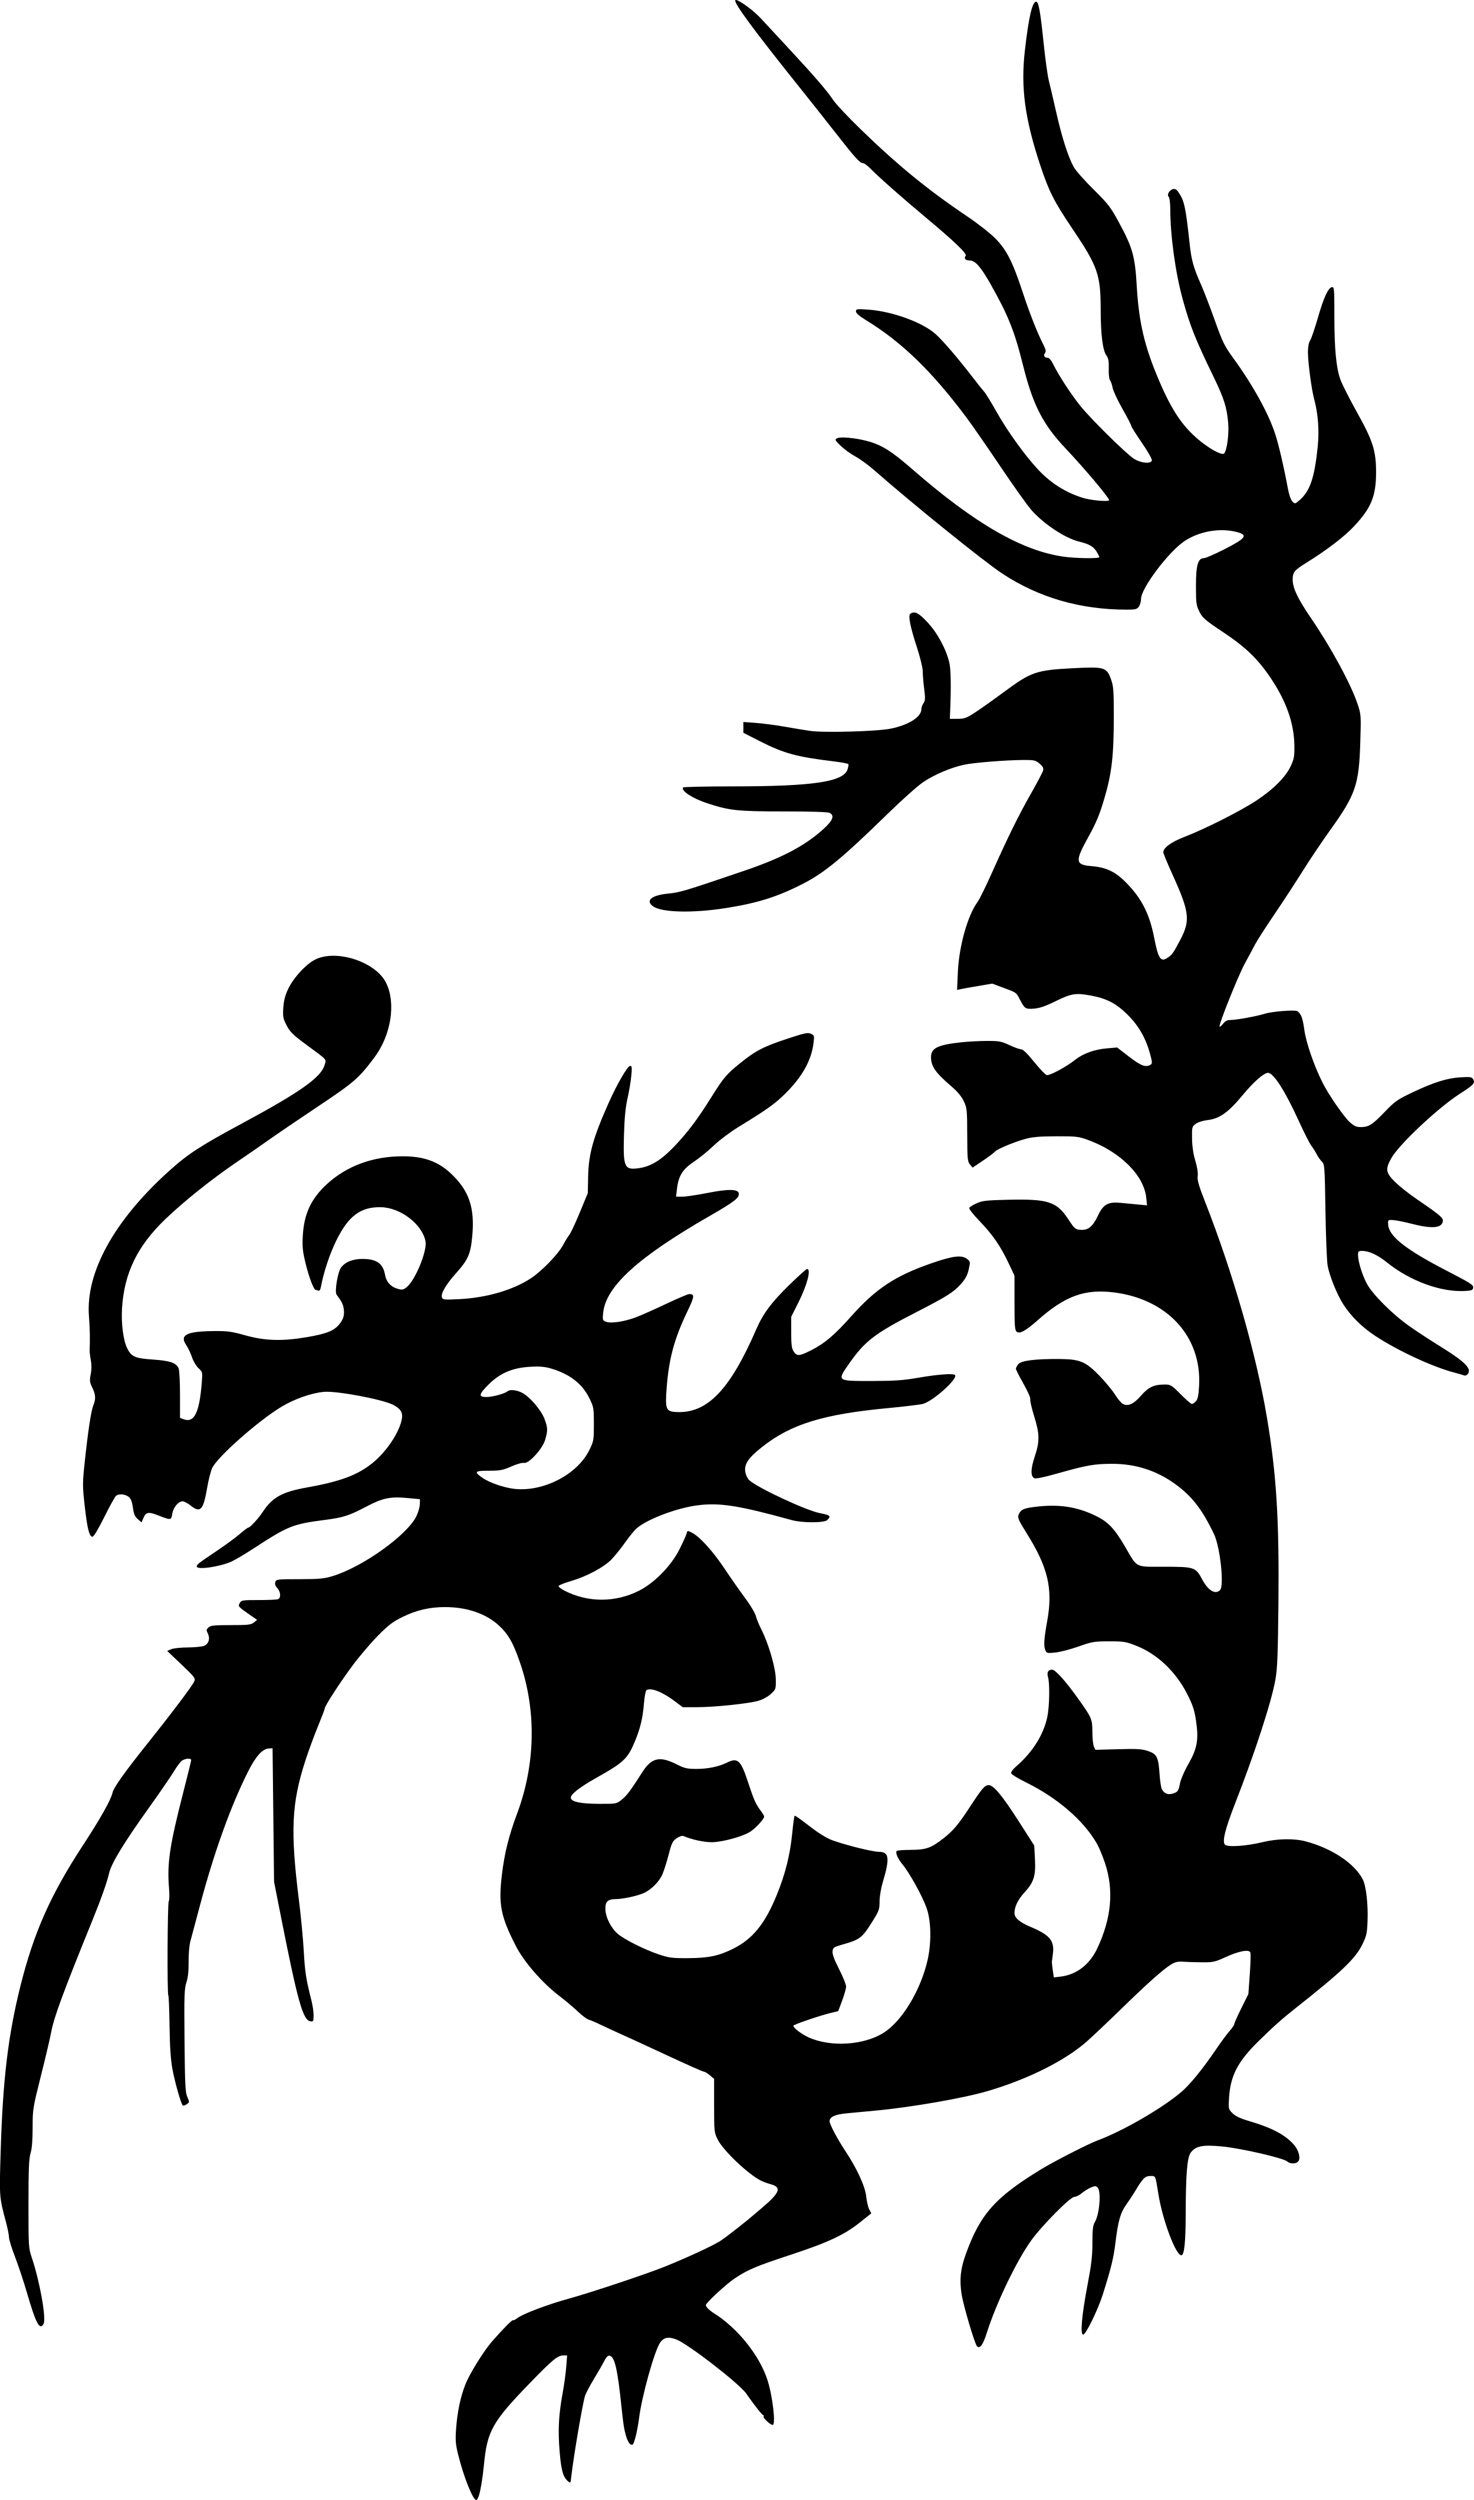 <?xml version="1.0" encoding="UTF-8" standalone="no"?>
<!-- Created with Inkscape (http://www.inkscape.org/) -->

<svg
   xmlns:dc="http://purl.org/dc/elements/1.1/"
   xmlns:cc="http://creativecommons.org/ns#"
   xmlns:rdf="http://www.w3.org/1999/02/22-rdf-syntax-ns#"
   xmlns:svg="http://www.w3.org/2000/svg"
   xmlns="http://www.w3.org/2000/svg"
   xmlns:sodipodi="http://sodipodi.sourceforge.net/DTD/sodipodi-0.dtd"
   xmlns:inkscape="http://www.inkscape.org/namespaces/inkscape"
   width="75.569mm"
   height="128.142mm"
   viewBox="0 0 75.569 128.142"
   version="1.1"
   id="svg33"
   inkscape:version="0.92.4 (5da689c313, 2019-01-14)"
   sodipodi:docname="chinese dragon.svg">
  <title
     id="title57">Chinese dragon</title>
  <defs
     id="defs27" />
  <sodipodi:namedview
     id="base"
     pagecolor="#ffffff"
     bordercolor="#666666"
     borderopacity="1.0"
     inkscape:pageopacity="0.0"
     inkscape:pageshadow="2"
     inkscape:zoom="0.35"
     inkscape:cx="280.98666"
     inkscape:cy="329.42323"
     inkscape:document-units="mm"
     inkscape:current-layer="layer1"
     showgrid="false"
     fit-margin-top="0"
     fit-margin-left="0"
     fit-margin-right="0"
     fit-margin-bottom="0"
     inkscape:window-width="1920"
     inkscape:window-height="986"
     inkscape:window-x="-11"
     inkscape:window-y="-11"
     inkscape:window-maximized="1" />
  <g
     inkscape:label="Layer 1"
     inkscape:groupmode="layer"
     id="layer1"
     transform="translate(-31.489,-107.851)">
    <path
       style="fill:#000000;stroke-width:1"
       d="m 69.216,107.851 c -0.017,-2.2e-4 -0.028,0.005 -0.032,0.017 -0.055,0.166 0.979,1.566 3.267,4.423 0.613,0.765 1.477,1.856 1.92,2.424 0.947,1.214 1.204,1.497 1.359,1.497 0.063,0 0.241,0.131 0.396,0.291 0.378,0.391 1.642,1.508 2.777,2.454 1.503,1.253 2.181,1.902 2.094,2.006 -0.108,0.131 -0.012,0.239 0.213,0.239 0.277,0 0.562,0.326 1.064,1.212 0.901,1.593 1.227,2.407 1.66,4.145 0.508,2.04 1.015,3.034 2.171,4.26 1,1.06 2.245,2.539 2.245,2.667 0,0.095 -0.933,0.013 -1.355,-0.12 -0.886,-0.279 -1.637,-0.755 -2.285,-1.448 -0.677,-0.724 -1.564,-1.955 -2.123,-2.947 -0.275,-0.489 -0.559,-0.952 -0.631,-1.03 -0.072,-0.078 -0.353,-0.431 -0.625,-0.784 -0.719,-0.934 -1.469,-1.81 -1.853,-2.163 -0.665,-0.613 -2.236,-1.187 -3.482,-1.274 -0.581,-0.04 -0.624,-0.034 -0.623,0.092 5.4e-4,0.091 0.169,0.239 0.517,0.451 1.825,1.116 3.367,2.609 5.127,4.96 0.293,0.392 1.093,1.544 1.776,2.56 0.683,1.016 1.4,2.02 1.593,2.233 0.659,0.726 1.722,1.423 2.431,1.595 0.508,0.123 0.735,0.253 0.894,0.514 0.076,0.126 0.139,0.252 0.139,0.282 8.1e-4,0.08 -1.193,0.065 -1.823,-0.023 -2.139,-0.298 -4.573,-1.701 -7.75,-4.47 -1.103,-0.962 -1.605,-1.273 -2.37,-1.469 -0.612,-0.157 -1.344,-0.221 -1.506,-0.13 -0.123,0.069 -0.107,0.101 0.197,0.393 0.182,0.175 0.519,0.419 0.749,0.542 0.229,0.123 0.658,0.435 0.952,0.693 1.961,1.722 5.632,4.685 6.57,5.303 1.871,1.234 4.002,1.852 6.384,1.852 0.449,5e-5 0.527,-0.02 0.624,-0.158 0.061,-0.087 0.111,-0.264 0.111,-0.393 0,-0.545 1.413,-2.421 2.233,-2.966 0.751,-0.499 1.798,-0.683 2.656,-0.467 0.617,0.155 0.508,0.315 -0.602,0.882 -0.496,0.253 -0.972,0.461 -1.06,0.462 -0.31,0.003 -0.412,0.354 -0.412,1.427 0,0.884 0.015,0.992 0.178,1.319 0.16,0.319 0.285,0.428 1.212,1.045 1.164,0.776 1.781,1.371 2.443,2.355 0.8,1.191 1.194,2.309 1.213,3.445 0.009,0.557 -0.015,0.696 -0.18,1.054 -0.262,0.569 -0.878,1.189 -1.764,1.777 -0.814,0.539 -2.629,1.455 -3.708,1.871 -0.662,0.255 -1.069,0.553 -1.069,0.784 0,0.055 0.223,0.592 0.496,1.193 0.84,1.852 0.894,2.297 0.394,3.257 -0.377,0.722 -0.433,0.8 -0.694,0.97 -0.329,0.214 -0.458,0.015 -0.658,-1.018 -0.239,-1.234 -0.637,-2.024 -1.427,-2.832 -0.569,-0.582 -1.018,-0.796 -1.813,-0.864 -0.814,-0.07 -0.83,-0.246 -0.139,-1.495 0.409,-0.739 0.569,-1.125 0.824,-1.986 0.381,-1.29 0.482,-2.19 0.48,-4.278 -0.001,-1.247 -0.019,-1.475 -0.145,-1.818 -0.225,-0.618 -0.333,-0.649 -1.952,-0.564 -1.899,0.1 -2.135,0.182 -3.565,1.24 -0.49,0.363 -1.128,0.816 -1.417,1.006 -0.471,0.31 -0.568,0.346 -0.927,0.348 l -0.401,10e-4 0.013,-0.285 c 0.058,-1.327 0.044,-2.255 -0.04,-2.602 -0.171,-0.711 -0.617,-1.53 -1.125,-2.069 -0.459,-0.486 -0.642,-0.578 -0.867,-0.435 -0.13,0.083 -0.022,0.638 0.344,1.762 0.157,0.483 0.286,1.017 0.286,1.187 0,0.169 0.033,0.573 0.074,0.897 0.062,0.497 0.057,0.613 -0.036,0.745 -0.06,0.086 -0.109,0.225 -0.109,0.309 0,0.395 -0.655,0.809 -1.57,0.993 -0.718,0.144 -3.429,0.219 -4.133,0.115 -0.294,-0.043 -0.891,-0.142 -1.326,-0.219 -0.435,-0.077 -1.085,-0.162 -1.444,-0.189 l -0.652,-0.049 2.7e-4,0.278 2.7e-4,0.278 0.873,0.443 c 1.211,0.614 1.864,0.791 3.78,1.023 0.383,0.046 0.712,0.109 0.73,0.139 0.018,0.03 -0.002,0.155 -0.045,0.279 -0.22,0.632 -1.787,0.861 -5.887,0.861 -1.38,7e-5 -2.525,0.026 -2.544,0.057 -0.106,0.171 0.472,0.551 1.212,0.798 1.158,0.385 1.565,0.429 3.97,0.429 1.378,1e-5 2.249,0.028 2.335,0.074 0.26,0.139 0.167,0.387 -0.308,0.819 -0.953,0.867 -2.127,1.487 -4.069,2.148 -3.067,1.043 -3.295,1.111 -3.892,1.169 -0.86,0.083 -1.188,0.352 -0.79,0.649 0.433,0.323 2.03,0.364 3.741,0.094 1.637,-0.258 2.653,-0.579 3.97,-1.256 1.097,-0.564 2.017,-1.325 4.373,-3.624 0.706,-0.688 1.51,-1.403 1.788,-1.587 0.582,-0.387 1.406,-0.735 2.087,-0.881 0.505,-0.109 2.182,-0.24 3.089,-0.243 0.489,-0.001 0.571,0.018 0.771,0.187 0.171,0.144 0.215,0.228 0.183,0.353 -0.023,0.09 -0.303,0.623 -0.622,1.184 -0.634,1.113 -1.176,2.212 -2.019,4.097 -0.301,0.673 -0.624,1.328 -0.718,1.455 -0.507,0.687 -0.952,2.269 -1.011,3.588 l -0.041,0.92 0.233,-0.047 c 0.128,-0.026 0.533,-0.098 0.901,-0.16 l 0.668,-0.114 0.518,0.192 c 0.729,0.27 0.715,0.261 0.887,0.596 0.258,0.503 0.293,0.527 0.733,0.494 0.287,-0.021 0.585,-0.122 1.091,-0.371 0.824,-0.404 1.042,-0.441 1.804,-0.304 0.832,0.149 1.33,0.409 1.925,1.005 0.56,0.56 0.917,1.188 1.136,1.995 0.112,0.413 0.116,0.492 0.029,0.547 -0.245,0.155 -0.496,0.063 -1.105,-0.407 l -0.613,-0.473 -0.522,0.044 c -0.637,0.054 -1.224,0.265 -1.625,0.583 -0.474,0.377 -1.325,0.831 -1.47,0.785 -0.071,-0.022 -0.361,-0.329 -0.646,-0.681 -0.346,-0.428 -0.566,-0.64 -0.663,-0.64 -0.08,0 -0.349,-0.096 -0.598,-0.214 -0.407,-0.192 -0.523,-0.214 -1.148,-0.213 -0.382,2.7e-4 -0.984,0.032 -1.337,0.071 -1.198,0.131 -1.533,0.297 -1.533,0.759 0,0.476 0.219,0.789 1.066,1.517 0.299,0.258 0.505,0.507 0.618,0.749 0.158,0.34 0.169,0.446 0.172,1.717 0.003,1.224 0.016,1.37 0.139,1.517 l 0.135,0.163 0.527,-0.354 c 0.29,-0.195 0.567,-0.402 0.616,-0.461 0.111,-0.134 0.964,-0.491 1.577,-0.66 0.35,-0.097 0.734,-0.128 1.569,-0.131 1.027,-0.003 1.142,0.011 1.632,0.189 1.648,0.602 2.864,1.809 2.983,2.96 l 0.04,0.391 -0.421,-0.039 c -0.231,-0.021 -0.633,-0.06 -0.893,-0.086 -0.682,-0.069 -0.922,0.061 -1.198,0.644 -0.269,0.569 -0.505,0.764 -0.893,0.735 -0.273,-0.02 -0.309,-0.051 -0.63,-0.539 -0.599,-0.909 -1.035,-1.05 -3.102,-1.002 -1.089,0.025 -1.308,0.05 -1.592,0.178 -0.181,0.082 -0.353,0.186 -0.381,0.232 -0.031,0.05 0.173,0.317 0.513,0.67 0.685,0.713 1.078,1.281 1.49,2.15 l 0.312,0.659 v 1.391 c 0,1.18 0.017,1.405 0.112,1.484 0.152,0.127 0.463,-0.044 1.087,-0.597 1.397,-1.239 2.41,-1.606 3.905,-1.417 2.737,0.346 4.492,2.263 4.361,4.766 -0.027,0.508 -0.066,0.703 -0.163,0.811 -0.07,0.078 -0.164,0.141 -0.208,0.141 -0.044,0 -0.303,-0.225 -0.575,-0.499 -0.464,-0.468 -0.515,-0.499 -0.81,-0.499 -0.56,0 -0.843,0.133 -1.225,0.574 -0.372,0.429 -0.667,0.562 -0.934,0.419 -0.077,-0.041 -0.256,-0.258 -0.398,-0.481 -0.142,-0.223 -0.496,-0.651 -0.787,-0.952 -0.714,-0.737 -0.998,-0.857 -2.045,-0.867 -1.239,-0.011 -1.975,0.08 -2.124,0.263 -0.068,0.084 -0.124,0.188 -0.125,0.232 -8.1e-4,0.044 0.174,0.39 0.388,0.768 0.214,0.378 0.372,0.735 0.35,0.792 -0.022,0.057 0.067,0.45 0.198,0.872 0.286,0.926 0.292,1.289 0.03,2.075 -0.204,0.613 -0.216,0.988 -0.036,1.101 0.078,0.049 0.456,-0.028 1.289,-0.262 1.432,-0.402 1.821,-0.469 2.722,-0.469 1.194,-8.1e-4 2.258,0.339 3.211,1.025 0.872,0.628 1.389,1.293 2.005,2.575 0.316,0.659 0.531,2.652 0.31,2.873 -0.243,0.243 -0.608,0.026 -0.912,-0.544 -0.337,-0.633 -0.4,-0.654 -1.942,-0.654 -1.538,0 -1.364,0.088 -2.014,-1.027 -0.538,-0.923 -0.865,-1.269 -1.491,-1.576 -0.984,-0.483 -1.938,-0.621 -3.172,-0.461 -0.562,0.073 -0.698,0.143 -0.8,0.411 -0.054,0.142 0.011,0.289 0.41,0.925 1.099,1.75 1.359,2.847 1.065,4.482 -0.164,0.91 -0.192,1.281 -0.112,1.489 0.073,0.193 0.084,0.196 0.518,0.154 0.244,-0.024 0.78,-0.162 1.192,-0.308 0.697,-0.247 0.805,-0.265 1.569,-0.266 0.757,-8.1e-4 0.864,0.017 1.4,0.229 1.061,0.42 2,1.303 2.583,2.429 0.333,0.643 0.419,0.927 0.508,1.666 0.093,0.782 -0.006,1.236 -0.432,1.977 -0.203,0.352 -0.383,0.774 -0.429,1.004 -0.072,0.358 -0.104,0.406 -0.32,0.484 -0.272,0.099 -0.476,0.028 -0.603,-0.21 -0.042,-0.079 -0.095,-0.423 -0.118,-0.765 -0.059,-0.883 -0.137,-1.041 -0.596,-1.193 -0.313,-0.104 -0.562,-0.119 -1.534,-0.092 l -1.161,0.032 -0.077,-0.169 c -0.042,-0.093 -0.077,-0.425 -0.077,-0.739 0,-0.667 -0.027,-0.73 -0.738,-1.727 -0.626,-0.878 -1.161,-1.474 -1.322,-1.474 -0.208,0 -0.284,0.136 -0.214,0.381 0.097,0.337 0.075,1.518 -0.038,2.05 -0.189,0.894 -0.748,1.79 -1.552,2.488 -0.217,0.189 -0.321,0.329 -0.294,0.399 0.023,0.059 0.35,0.259 0.727,0.445 1.642,0.807 2.976,1.956 3.667,3.161 0.105,0.183 0.288,0.623 0.407,0.978 0.468,1.398 0.338,2.842 -0.397,4.394 -0.391,0.826 -1.064,1.341 -1.88,1.437 l -0.342,0.041 -0.057,-0.383 c -0.031,-0.211 -0.049,-0.415 -0.04,-0.454 0.01,-0.039 0.035,-0.237 0.056,-0.44 0.064,-0.614 -0.189,-0.907 -1.121,-1.3 -0.593,-0.25 -0.856,-0.472 -0.856,-0.726 0,-0.318 0.181,-0.691 0.506,-1.044 0.484,-0.525 0.589,-0.85 0.545,-1.693 l -0.037,-0.719 -0.798,-1.246 c -0.842,-1.315 -1.289,-1.852 -1.538,-1.852 -0.199,0 -0.338,0.162 -0.978,1.141 -0.581,0.888 -0.841,1.196 -1.337,1.585 -0.634,0.497 -0.89,0.589 -1.655,0.593 -0.381,0.002 -0.714,0.025 -0.739,0.05 -0.088,0.088 0.041,0.395 0.29,0.694 0.355,0.425 1.016,1.619 1.233,2.228 0.247,0.694 0.26,1.846 0.029,2.782 -0.371,1.51 -1.3,3.026 -2.213,3.611 -1.014,0.65 -2.722,0.76 -3.861,0.247 -0.36,-0.162 -0.784,-0.486 -0.784,-0.599 0,-0.056 1.372,-0.524 1.917,-0.655 l 0.384,-0.092 0.2,-0.535 c 0.11,-0.294 0.202,-0.619 0.204,-0.721 0.002,-0.103 -0.158,-0.503 -0.356,-0.889 -0.246,-0.48 -0.353,-0.77 -0.339,-0.916 0.02,-0.201 0.053,-0.223 0.579,-0.373 0.81,-0.231 0.943,-0.333 1.413,-1.079 0.392,-0.623 0.418,-0.69 0.418,-1.101 0,-0.256 0.071,-0.678 0.171,-1.013 0.36,-1.207 0.319,-1.536 -0.191,-1.537 -0.383,-8.1e-4 -2.095,-0.444 -2.574,-0.666 -0.201,-0.093 -0.57,-0.326 -0.821,-0.518 -0.673,-0.514 -0.89,-0.67 -0.934,-0.67 -0.022,0 -0.079,0.393 -0.125,0.873 -0.111,1.132 -0.349,2.09 -0.79,3.177 -0.599,1.475 -1.23,2.259 -2.22,2.758 -0.752,0.378 -1.263,0.487 -2.318,0.494 -0.839,0.005 -0.984,-0.014 -1.533,-0.198 -0.711,-0.239 -1.713,-0.74 -2.07,-1.035 -0.351,-0.29 -0.634,-0.838 -0.65,-1.257 -0.015,-0.409 0.109,-0.533 0.541,-0.537 0.358,-0.003 1.058,-0.153 1.405,-0.301 0.392,-0.167 0.811,-0.584 0.978,-0.971 0.082,-0.191 0.226,-0.648 0.321,-1.015 0.151,-0.589 0.2,-0.688 0.408,-0.831 0.137,-0.095 0.283,-0.143 0.347,-0.115 0.448,0.191 1.094,0.328 1.493,0.317 0.545,-0.016 1.544,-0.292 1.925,-0.533 0.275,-0.173 0.721,-0.656 0.721,-0.781 0,-0.036 -0.076,-0.166 -0.168,-0.287 -0.257,-0.338 -0.366,-0.581 -0.648,-1.444 -0.38,-1.164 -0.537,-1.312 -1.095,-1.032 -0.408,0.205 -0.995,0.324 -1.583,0.321 -0.452,-0.002 -0.601,-0.036 -0.965,-0.222 -0.891,-0.453 -1.31,-0.362 -1.788,0.389 -0.599,0.941 -0.79,1.196 -1.05,1.405 -0.273,0.218 -0.279,0.22 -1.141,0.218 -0.986,-0.002 -1.473,-0.107 -1.473,-0.317 0,-0.18 0.459,-0.538 1.283,-1.002 1.453,-0.816 1.632,-0.987 2.018,-1.924 0.264,-0.64 0.39,-1.177 0.448,-1.908 0.027,-0.343 0.085,-0.646 0.128,-0.675 0.222,-0.147 0.821,0.088 1.467,0.577 l 0.39,0.295 h 0.736 c 0.896,0 2.623,-0.18 3.141,-0.327 0.222,-0.063 0.488,-0.207 0.642,-0.349 0.259,-0.237 0.263,-0.249 0.255,-0.763 -0.008,-0.578 -0.374,-1.831 -0.745,-2.554 -0.111,-0.216 -0.235,-0.52 -0.276,-0.677 -0.041,-0.157 -0.292,-0.576 -0.557,-0.931 -0.265,-0.355 -0.737,-1.029 -1.049,-1.497 -0.594,-0.893 -1.267,-1.637 -1.667,-1.843 -0.234,-0.121 -0.237,-0.12 -0.28,0.043 -0.024,0.091 -0.186,0.451 -0.361,0.801 -0.423,0.846 -1.287,1.73 -2.08,2.129 -1.214,0.61 -2.602,0.612 -3.801,0.005 -0.189,-0.096 -0.332,-0.208 -0.318,-0.25 0.014,-0.042 0.295,-0.154 0.624,-0.249 0.793,-0.229 1.673,-0.695 2.069,-1.095 0.176,-0.178 0.497,-0.575 0.713,-0.881 0.216,-0.306 0.485,-0.636 0.599,-0.733 0.565,-0.479 2.063,-1.042 3.128,-1.177 1.131,-0.143 2.096,0.009 4.826,0.761 0.538,0.148 1.665,0.145 1.815,-0.005 0.205,-0.205 0.161,-0.246 -0.387,-0.355 -0.716,-0.142 -3.194,-1.299 -3.614,-1.687 -0.086,-0.079 -0.176,-0.267 -0.202,-0.419 -0.068,-0.402 0.151,-0.725 0.881,-1.3 1.467,-1.155 3.123,-1.664 6.426,-1.975 0.842,-0.08 1.652,-0.177 1.799,-0.217 0.54,-0.145 1.86,-1.347 1.634,-1.488 -0.134,-0.083 -0.91,-0.019 -1.934,0.158 -0.706,0.122 -1.183,0.155 -2.297,0.156 -1.842,0.002 -1.821,0.018 -1.179,-0.902 0.79,-1.133 1.319,-1.54 3.372,-2.592 1.616,-0.828 1.963,-1.045 2.341,-1.466 0.243,-0.27 0.342,-0.454 0.41,-0.756 0.086,-0.383 0.083,-0.405 -0.075,-0.532 -0.276,-0.224 -0.727,-0.17 -1.841,0.217 -1.86,0.647 -2.84,1.295 -4.103,2.711 -0.873,0.979 -1.369,1.398 -2.075,1.754 -0.591,0.298 -0.716,0.306 -0.88,0.054 -0.102,-0.155 -0.126,-0.347 -0.126,-0.985 v -0.792 l 0.373,-0.744 c 0.449,-0.897 0.659,-1.707 0.441,-1.707 -0.043,0 -0.463,0.377 -0.933,0.838 -0.895,0.876 -1.324,1.451 -1.661,2.228 -1.37,3.159 -2.545,4.367 -4.147,4.264 -0.495,-0.032 -0.542,-0.157 -0.458,-1.242 0.114,-1.487 0.389,-2.507 1.043,-3.873 0.394,-0.822 0.406,-0.931 0.102,-0.929 -0.059,0 -0.588,0.227 -1.176,0.504 -0.588,0.277 -1.268,0.58 -1.512,0.674 -0.592,0.229 -1.306,0.34 -1.558,0.244 -0.187,-0.071 -0.192,-0.088 -0.153,-0.472 0.138,-1.341 1.799,-2.849 5.446,-4.946 1.285,-0.739 1.539,-0.935 1.506,-1.164 -0.033,-0.229 -0.552,-0.233 -1.653,-0.014 -0.502,0.1 -1.058,0.181 -1.237,0.181 h -0.325 l 0.047,-0.41 c 0.075,-0.654 0.292,-1 0.867,-1.381 0.274,-0.181 0.727,-0.55 1.008,-0.82 0.281,-0.27 0.851,-0.699 1.267,-0.954 1.484,-0.91 1.865,-1.181 2.402,-1.71 0.868,-0.856 1.343,-1.701 1.453,-2.585 0.049,-0.389 0.043,-0.41 -0.133,-0.49 -0.158,-0.072 -0.323,-0.037 -1.202,0.254 -1.237,0.41 -1.622,0.609 -2.419,1.25 -0.7,0.563 -0.861,0.753 -1.483,1.748 -0.703,1.126 -1.204,1.793 -1.885,2.508 -0.686,0.72 -1.213,1.045 -1.839,1.132 -0.737,0.102 -0.802,-0.043 -0.755,-1.696 0.025,-0.875 0.077,-1.417 0.18,-1.873 0.08,-0.353 0.168,-0.874 0.195,-1.159 0.042,-0.439 0.033,-0.517 -0.061,-0.517 -0.127,0 -0.676,0.946 -1.096,1.889 -0.801,1.8 -1.03,2.621 -1.055,3.779 l -0.018,0.856 -0.413,0.998 c -0.227,0.549 -0.467,1.062 -0.533,1.141 -0.066,0.078 -0.21,0.311 -0.32,0.517 -0.257,0.482 -1.106,1.356 -1.674,1.723 -0.916,0.592 -2.247,0.979 -3.616,1.051 -0.791,0.042 -0.876,0.034 -0.92,-0.08 -0.074,-0.194 0.196,-0.66 0.725,-1.251 0.613,-0.684 0.741,-0.975 0.826,-1.877 0.139,-1.474 -0.156,-2.348 -1.088,-3.225 -0.66,-0.621 -1.394,-0.885 -2.462,-0.887 -1.532,-0.002 -2.875,0.489 -3.897,1.425 -0.809,0.741 -1.174,1.517 -1.238,2.638 -0.033,0.574 -0.011,0.794 0.146,1.444 0.161,0.664 0.415,1.337 0.505,1.337 0.016,0 0.075,0.018 0.132,0.04 0.076,0.029 0.118,-0.034 0.154,-0.232 0.127,-0.694 0.434,-1.62 0.764,-2.3 0.624,-1.288 1.255,-1.764 2.306,-1.742 1.009,0.022 2.124,0.879 2.284,1.757 0.092,0.501 -0.547,2.031 -0.983,2.357 -0.17,0.127 -0.224,0.134 -0.476,0.058 -0.336,-0.101 -0.556,-0.354 -0.618,-0.713 -0.1,-0.57 -0.429,-0.804 -1.137,-0.808 -0.515,-0.003 -0.907,0.154 -1.123,0.45 -0.163,0.223 -0.33,1.235 -0.226,1.376 0.266,0.361 0.329,0.483 0.366,0.707 0.055,0.339 -0.009,0.56 -0.241,0.837 -0.269,0.32 -0.654,0.47 -1.624,0.636 -1.281,0.219 -2.155,0.195 -3.168,-0.087 -0.728,-0.203 -0.923,-0.229 -1.646,-0.221 -1.378,0.015 -1.742,0.202 -1.393,0.717 0.099,0.146 0.233,0.427 0.297,0.624 0.064,0.197 0.213,0.449 0.331,0.559 0.214,0.2 0.214,0.202 0.167,0.784 -0.123,1.509 -0.389,2.038 -0.925,1.835 l -0.188,-0.071 v -1.173 c 0,-0.645 -0.031,-1.254 -0.068,-1.353 -0.11,-0.29 -0.432,-0.403 -1.319,-0.462 -0.912,-0.061 -1.099,-0.141 -1.313,-0.563 -0.207,-0.406 -0.321,-1.279 -0.272,-2.071 0.112,-1.795 0.783,-3.179 2.203,-4.546 0.952,-0.917 2.397,-2.072 3.677,-2.941 0.56,-0.38 1.298,-0.89 1.64,-1.135 0.342,-0.244 1.456,-1.002 2.476,-1.683 1.922,-1.284 2.136,-1.47 2.941,-2.544 0.865,-1.154 1.119,-2.808 0.591,-3.844 -0.544,-1.066 -2.541,-1.715 -3.621,-1.176 -0.48,0.239 -1.124,0.941 -1.395,1.519 -0.155,0.33 -0.222,0.597 -0.245,0.964 -0.028,0.453 -0.009,0.549 0.174,0.899 0.171,0.326 0.33,0.485 0.952,0.943 1.184,0.874 1.081,0.762 0.991,1.082 -0.178,0.63 -1.247,1.387 -4.214,2.984 -2.168,1.167 -2.79,1.572 -3.773,2.459 -2.804,2.53 -4.269,5.19 -4.093,7.433 0.048,0.606 0.061,1.275 0.035,1.729 -0.005,0.088 0.022,0.321 0.06,0.517 0.045,0.235 0.044,0.483 -0.004,0.726 -0.064,0.323 -0.054,0.409 0.079,0.682 0.177,0.365 0.189,0.586 0.053,0.919 -0.114,0.278 -0.273,1.327 -0.443,2.934 -0.112,1.053 -0.112,1.193 8.1e-4,2.197 0.132,1.18 0.236,1.597 0.399,1.597 0.066,0 0.299,-0.389 0.614,-1.024 0.279,-0.563 0.552,-1.052 0.606,-1.086 0.164,-0.104 0.465,-0.072 0.636,0.066 0.117,0.095 0.176,0.245 0.218,0.553 0.045,0.329 0.1,0.459 0.25,0.589 l 0.193,0.166 0.093,-0.221 c 0.129,-0.306 0.256,-0.332 0.726,-0.15 0.698,0.27 0.701,0.27 0.755,-0.067 0.052,-0.326 0.314,-0.643 0.53,-0.643 0.075,0 0.257,0.096 0.405,0.214 0.512,0.407 0.657,0.249 0.861,-0.941 0.062,-0.365 0.173,-0.799 0.245,-0.965 0.245,-0.56 2.365,-2.436 3.57,-3.16 0.659,-0.396 1.522,-0.698 2.168,-0.757 0.642,-0.059 2.987,0.38 3.546,0.664 0.37,0.189 0.499,0.388 0.45,0.699 -0.107,0.682 -0.782,1.701 -1.518,2.292 -0.767,0.616 -1.645,0.942 -3.368,1.249 -1.246,0.222 -1.752,0.5 -2.234,1.227 -0.251,0.378 -0.67,0.832 -0.768,0.832 -0.029,0 -0.223,0.147 -0.432,0.328 -0.209,0.18 -0.733,0.565 -1.164,0.854 -0.961,0.645 -1.034,0.702 -1.034,0.804 0,0.188 1.17,0.022 1.782,-0.252 0.176,-0.079 0.69,-0.384 1.141,-0.678 1.764,-1.148 1.997,-1.242 3.633,-1.454 0.965,-0.125 1.253,-0.218 2.162,-0.697 0.801,-0.423 1.206,-0.507 2.053,-0.429 l 0.672,0.062 -0.007,0.259 c -0.004,0.142 -0.082,0.415 -0.173,0.606 -0.466,0.974 -2.779,2.625 -4.319,3.084 -0.427,0.127 -0.693,0.151 -1.689,0.151 -1.135,0 -1.184,0.006 -1.229,0.149 -0.032,0.101 10e-4,0.2 0.102,0.308 0.176,0.188 0.197,0.508 0.036,0.57 -0.062,0.024 -0.51,0.043 -0.996,0.043 -0.835,0 -0.887,0.009 -0.966,0.156 -0.093,0.173 -0.089,0.178 0.546,0.62 l 0.346,0.24 -0.165,0.134 c -0.144,0.117 -0.294,0.134 -1.186,0.134 -0.833,0 -1.042,0.021 -1.133,0.112 -0.134,0.134 -0.132,0.121 -0.032,0.343 0.111,0.244 0.03,0.503 -0.189,0.602 -0.101,0.046 -0.479,0.085 -0.839,0.087 -0.361,0.002 -0.749,0.043 -0.862,0.091 l -0.205,0.088 0.732,0.696 c 0.693,0.659 0.728,0.706 0.651,0.875 -0.106,0.232 -1.147,1.616 -2.333,3.099 -1.229,1.538 -1.798,2.335 -1.853,2.599 -0.075,0.356 -0.621,1.326 -1.525,2.707 -1.653,2.527 -2.514,4.466 -3.199,7.212 -0.626,2.508 -0.898,4.773 -1.008,8.405 -0.074,2.431 -0.078,2.37 0.275,3.701 0.082,0.31 0.15,0.654 0.15,0.763 0,0.11 0.14,0.562 0.311,1.005 0.171,0.443 0.445,1.269 0.61,1.835 0.46,1.585 0.658,1.954 0.853,1.589 0.145,-0.271 -0.2,-2.197 -0.608,-3.398 -0.162,-0.478 -0.168,-0.567 -0.167,-2.745 5.3e-4,-1.788 0.023,-2.323 0.107,-2.601 0.071,-0.236 0.106,-0.664 0.106,-1.312 0,-0.939 0.011,-1.004 0.423,-2.645 0.233,-0.925 0.472,-1.943 0.532,-2.263 0.142,-0.758 0.604,-2.009 2.13,-5.765 0.434,-1.067 0.735,-1.921 0.838,-2.375 0.113,-0.496 0.752,-1.544 2.029,-3.329 0.561,-0.784 1.141,-1.628 1.288,-1.875 0.147,-0.247 0.334,-0.495 0.416,-0.553 0.171,-0.12 0.473,-0.139 0.473,-0.03 0,0.041 -0.175,0.754 -0.389,1.586 -0.715,2.778 -0.854,3.702 -0.748,4.971 0.028,0.333 0.022,0.636 -0.012,0.674 -0.067,0.073 -0.089,4.766 -0.023,4.832 0.022,0.022 0.05,0.725 0.062,1.563 0.015,1.06 0.059,1.729 0.146,2.2 0.123,0.672 0.434,1.769 0.529,1.871 0.027,0.029 0.119,0.005 0.203,-0.055 0.149,-0.104 0.15,-0.115 0.034,-0.374 -0.103,-0.23 -0.123,-0.622 -0.144,-2.887 -0.021,-2.313 -0.01,-2.664 0.096,-2.984 0.083,-0.25 0.118,-0.579 0.113,-1.057 -0.004,-0.385 0.035,-0.85 0.089,-1.044 0.053,-0.193 0.279,-1.04 0.503,-1.883 0.711,-2.677 1.576,-5.079 2.464,-6.839 0.384,-0.761 0.725,-1.144 1.041,-1.167 l 0.208,-0.015 0.038,3.422 0.038,3.422 0.331,1.676 c 0.884,4.476 1.149,5.422 1.536,5.477 0.146,0.021 0.16,-0.006 0.16,-0.304 0,-0.18 -0.047,-0.511 -0.104,-0.736 -0.281,-1.107 -0.341,-1.493 -0.399,-2.548 -0.035,-0.627 -0.144,-1.782 -0.242,-2.567 -0.453,-3.597 -0.389,-5.012 0.327,-7.218 0.156,-0.48 0.442,-1.259 0.636,-1.731 0.194,-0.472 0.353,-0.89 0.353,-0.928 0,-0.132 0.817,-1.39 1.457,-2.243 0.353,-0.471 0.932,-1.148 1.286,-1.505 0.527,-0.532 0.754,-0.703 1.25,-0.946 0.713,-0.349 1.387,-0.505 2.175,-0.505 1.144,0 2.138,0.348 2.799,0.979 0.453,0.432 0.682,0.835 1.02,1.795 0.874,2.48 0.829,5.262 -0.124,7.811 -0.427,1.141 -0.645,2.019 -0.78,3.137 -0.182,1.512 -0.063,2.126 0.707,3.632 0.426,0.835 1.359,1.907 2.246,2.583 0.3,0.229 0.723,0.584 0.939,0.791 0.216,0.206 0.469,0.395 0.561,0.419 0.092,0.025 0.365,0.141 0.606,0.258 0.241,0.117 0.712,0.334 1.045,0.482 0.333,0.148 1.405,0.641 2.381,1.096 0.976,0.455 1.816,0.828 1.866,0.828 0.05,0 0.19,0.083 0.31,0.185 l 0.219,0.185 v 1.37 c 0,1.327 0.006,1.381 0.183,1.737 0.279,0.56 1.537,1.76 2.206,2.103 0.118,0.06 0.347,0.146 0.51,0.189 0.575,0.155 0.482,0.423 -0.412,1.185 -0.367,0.312 -0.715,0.607 -0.774,0.654 -0.706,0.564 -1.087,0.858 -1.353,1.041 -0.335,0.232 -1.689,0.862 -2.89,1.346 -0.951,0.383 -3.845,1.347 -4.955,1.65 -1.035,0.282 -2.331,0.774 -2.601,0.986 -0.103,0.081 -0.205,0.13 -0.226,0.109 -0.036,-0.036 -0.566,0.503 -1.085,1.102 -0.43,0.496 -1.154,1.668 -1.359,2.2 -0.257,0.666 -0.41,1.404 -0.473,2.284 -0.041,0.575 -0.024,0.777 0.111,1.319 0.289,1.155 0.754,2.315 0.928,2.315 0.032,0 0.092,-0.104 0.132,-0.232 l 1.4e-4,1.4e-4 c 0.09,-0.285 0.197,-0.934 0.255,-1.551 0.166,-1.758 0.423,-2.218 2.349,-4.207 1.169,-1.207 1.434,-1.426 1.725,-1.426 h 0.193 l -0.045,0.588 c -0.025,0.324 -0.109,0.933 -0.186,1.354 -0.202,1.097 -0.243,1.882 -0.155,2.959 0.08,0.978 0.173,1.318 0.417,1.536 0.141,0.125 0.144,0.122 0.181,-0.214 0.112,-1.005 0.579,-3.748 0.706,-4.149 0.042,-0.133 0.245,-0.518 0.45,-0.856 0.205,-0.337 0.443,-0.751 0.529,-0.921 0.106,-0.208 0.195,-0.3 0.277,-0.284 0.267,0.051 0.409,0.662 0.617,2.659 0.089,0.854 0.126,1.091 0.224,1.442 0.058,0.21 0.161,0.404 0.236,0.444 0.117,0.063 0.145,0.024 0.249,-0.344 0.064,-0.228 0.15,-0.684 0.191,-1.014 0.139,-1.114 0.792,-3.45 1.08,-3.861 0.186,-0.265 0.422,-0.31 0.826,-0.158 0.595,0.225 3.23,2.262 3.585,2.773 0.408,0.587 0.816,1.105 0.872,1.108 0.032,0.002 0.04,0.032 0.018,0.068 -0.042,0.068 0.35,0.434 0.465,0.434 0.169,0 0.004,-1.449 -0.26,-2.285 -0.4,-1.265 -1.538,-2.687 -2.765,-3.452 -0.219,-0.136 -0.396,-0.315 -0.4,-0.403 -0.006,-0.11 1.045,-1.083 1.488,-1.377 0.674,-0.448 1.078,-0.618 2.9,-1.218 1.877,-0.618 2.721,-1.013 3.508,-1.643 l 0.586,-0.469 -0.107,-0.207 c -0.059,-0.114 -0.127,-0.409 -0.152,-0.655 -0.051,-0.512 -0.478,-1.44 -1.077,-2.341 -0.395,-0.595 -0.802,-1.363 -0.802,-1.515 0,-0.227 0.277,-0.353 0.907,-0.411 0.344,-0.032 0.995,-0.093 1.445,-0.135 1.851,-0.173 4.527,-0.64 5.761,-1.004 2.082,-0.615 3.983,-1.569 5.09,-2.554 0.326,-0.29 1.105,-1.028 1.733,-1.64 1.316,-1.285 2.163,-2.041 2.561,-2.286 0.222,-0.137 0.354,-0.167 0.642,-0.147 0.199,0.014 0.635,0.027 0.968,0.029 0.553,0.004 0.657,-0.019 1.186,-0.262 0.69,-0.316 1.213,-0.415 1.279,-0.241 0.024,0.063 0.011,0.568 -0.029,1.124 l -0.073,1.009 -0.362,0.727 c -0.199,0.4 -0.361,0.765 -0.361,0.811 0,0.046 -0.107,0.204 -0.238,0.351 -0.131,0.147 -0.456,0.588 -0.722,0.981 -0.666,0.981 -1.333,1.795 -1.772,2.163 -1.022,0.856 -2.992,1.991 -4.29,2.472 -0.461,0.171 -2.213,1.067 -2.873,1.469 -2.37,1.446 -3.134,2.309 -3.876,4.377 -0.266,0.741 -0.322,1.293 -0.208,2.028 0.09,0.581 0.674,2.555 0.79,2.671 0.147,0.147 0.309,-0.073 0.498,-0.675 0.471,-1.498 1.51,-3.667 2.268,-4.731 0.54,-0.759 2.016,-2.252 2.225,-2.252 0.086,0 0.258,-0.085 0.381,-0.189 0.123,-0.104 0.333,-0.235 0.466,-0.29 0.211,-0.088 0.255,-0.088 0.348,0.005 0.186,0.186 0.098,1.344 -0.133,1.744 -0.113,0.196 -0.136,0.38 -0.136,1.084 0,0.669 -0.051,1.115 -0.243,2.117 -0.304,1.588 -0.393,2.588 -0.229,2.588 0.136,0 0.761,-1.281 1.008,-2.068 0.431,-1.37 0.55,-1.856 0.647,-2.662 0.134,-1.103 0.252,-1.513 0.562,-1.946 0.137,-0.191 0.335,-0.492 0.44,-0.668 0.399,-0.669 0.513,-0.784 0.78,-0.784 0.284,0 0.259,-0.056 0.417,0.925 0.215,1.338 0.89,3.139 1.177,3.139 0.149,0 0.219,-0.652 0.223,-2.076 0.005,-2.091 0.074,-2.936 0.257,-3.184 0.255,-0.344 0.605,-0.413 1.607,-0.318 0.962,0.091 3.146,0.593 3.338,0.767 0.15,0.136 0.455,0.135 0.568,-8.1e-4 0.133,-0.16 0.026,-0.573 -0.22,-0.853 -0.45,-0.512 -1.122,-0.867 -2.304,-1.217 -0.45,-0.133 -0.697,-0.25 -0.848,-0.401 -0.209,-0.209 -0.212,-0.222 -0.175,-0.796 0.073,-1.134 0.45,-1.856 1.515,-2.9 0.781,-0.766 1.196,-1.135 1.882,-1.677 2.368,-1.869 3.082,-2.549 3.436,-3.276 0.216,-0.444 0.244,-0.57 0.268,-1.223 0.032,-0.851 -0.078,-1.786 -0.248,-2.115 -0.422,-0.817 -1.576,-1.585 -2.92,-1.944 -0.598,-0.16 -1.459,-0.144 -2.214,0.039 -0.845,0.206 -1.815,0.268 -1.934,0.125 -0.142,-0.171 0.018,-0.809 0.528,-2.116 1.022,-2.616 1.862,-5.197 2.066,-6.353 0.096,-0.543 0.126,-1.306 0.152,-3.85 0.044,-4.333 -0.1,-6.67 -0.59,-9.577 -0.544,-3.226 -1.742,-7.406 -3.157,-11.013 -0.337,-0.86 -0.42,-1.146 -0.392,-1.356 0.022,-0.165 -0.024,-0.462 -0.121,-0.782 -0.102,-0.337 -0.161,-0.729 -0.168,-1.13 -0.01,-0.591 -0.003,-0.62 0.184,-0.761 0.118,-0.089 0.367,-0.167 0.631,-0.199 0.596,-0.07 1.054,-0.398 1.778,-1.275 0.558,-0.675 1.09,-1.143 1.301,-1.143 0.286,0 0.878,0.93 1.6,2.514 0.251,0.55 0.531,1.1 0.622,1.222 0.091,0.122 0.218,0.324 0.282,0.451 0.064,0.126 0.181,0.29 0.26,0.364 0.137,0.128 0.146,0.243 0.181,2.515 0.02,1.31 0.07,2.574 0.111,2.809 0.09,0.518 0.481,1.487 0.802,1.987 0.392,0.612 0.959,1.172 1.641,1.621 1.149,0.757 2.942,1.589 4.036,1.874 0.216,0.056 0.443,0.123 0.505,0.148 0.147,0.059 0.303,-0.13 0.248,-0.301 -0.081,-0.254 -0.475,-0.574 -1.45,-1.178 -0.539,-0.334 -1.265,-0.81 -1.615,-1.059 -0.873,-0.622 -1.874,-1.627 -2.161,-2.17 -0.241,-0.456 -0.447,-1.135 -0.447,-1.471 0,-0.172 0.028,-0.199 0.205,-0.199 0.36,0 0.801,0.204 1.285,0.595 1.166,0.94 2.749,1.522 3.972,1.459 0.367,-0.019 0.423,-0.041 0.442,-0.174 0.019,-0.132 -0.159,-0.246 -1.318,-0.844 -2.149,-1.109 -3.012,-1.789 -3.042,-2.396 -0.011,-0.238 -0.009,-0.24 0.274,-0.219 0.157,0.012 0.589,0.099 0.959,0.194 1.062,0.273 1.572,0.212 1.572,-0.186 0,-0.141 -0.258,-0.349 -1.393,-1.122 -0.354,-0.241 -0.827,-0.618 -1.052,-0.837 -0.49,-0.479 -0.517,-0.662 -0.182,-1.248 0.398,-0.695 2.385,-2.559 3.482,-3.266 0.728,-0.469 0.806,-0.552 0.703,-0.745 -0.068,-0.128 -0.131,-0.138 -0.657,-0.108 -0.694,0.04 -1.394,0.263 -2.52,0.801 -0.714,0.342 -0.856,0.443 -1.355,0.964 -0.635,0.664 -0.826,0.785 -1.231,0.785 -0.231,0 -0.345,-0.051 -0.569,-0.254 -0.301,-0.272 -1.079,-1.399 -1.384,-2.004 -0.443,-0.878 -0.849,-2.05 -0.942,-2.714 -0.086,-0.615 -0.157,-0.811 -0.352,-0.967 -0.102,-0.082 -1.296,0.01 -1.676,0.129 -0.424,0.132 -1.452,0.32 -1.75,0.32 -0.171,0 -0.278,0.052 -0.385,0.189 -0.082,0.104 -0.165,0.173 -0.184,0.154 -0.067,-0.067 0.959,-2.627 1.301,-3.25 0.187,-0.341 0.421,-0.775 0.519,-0.965 0.098,-0.19 0.552,-0.897 1.009,-1.57 0.457,-0.673 1.11,-1.674 1.453,-2.223 0.342,-0.549 0.972,-1.485 1.399,-2.081 1.3,-1.812 1.467,-2.304 1.534,-4.514 0.042,-1.376 0.04,-1.396 -0.15,-1.961 -0.344,-1.018 -1.363,-2.891 -2.383,-4.383 -0.664,-0.971 -0.932,-1.529 -0.934,-1.949 -0.002,-0.394 0.075,-0.492 0.691,-0.874 1.069,-0.663 1.97,-1.354 2.478,-1.901 0.862,-0.928 1.105,-1.527 1.106,-2.734 0.001,-1.113 -0.158,-1.613 -0.981,-3.089 -0.382,-0.684 -0.764,-1.439 -0.849,-1.677 -0.217,-0.605 -0.308,-1.576 -0.308,-3.287 0,-1.357 -0.009,-1.468 -0.124,-1.446 -0.197,0.038 -0.421,0.527 -0.724,1.581 -0.155,0.539 -0.332,1.057 -0.394,1.152 -0.071,0.108 -0.113,0.33 -0.113,0.6 0,0.516 0.182,1.9 0.316,2.393 0.208,0.769 0.271,1.629 0.183,2.476 -0.162,1.564 -0.393,2.247 -0.915,2.705 -0.24,0.211 -0.248,0.212 -0.379,0.081 -0.08,-0.08 -0.174,-0.348 -0.233,-0.666 -0.21,-1.127 -0.471,-2.247 -0.653,-2.803 -0.346,-1.056 -1.145,-2.502 -2.132,-3.86 -0.472,-0.649 -0.558,-0.824 -0.964,-1.961 -0.245,-0.686 -0.573,-1.536 -0.73,-1.889 -0.365,-0.825 -0.468,-1.2 -0.558,-2.032 -0.204,-1.893 -0.272,-2.205 -0.578,-2.649 -0.092,-0.134 -0.173,-0.178 -0.276,-0.152 -0.191,0.05 -0.324,0.293 -0.218,0.399 0.043,0.043 0.078,0.32 0.079,0.616 0.002,1.38 0.264,3.279 0.641,4.644 0.377,1.367 0.649,2.049 1.593,3.992 0.524,1.08 0.673,1.554 0.737,2.36 0.044,0.556 -0.064,1.365 -0.206,1.537 -0.1,0.122 -0.756,-0.232 -1.331,-0.718 -0.82,-0.694 -1.362,-1.505 -2,-2.995 -0.753,-1.759 -1.042,-2.98 -1.152,-4.86 -0.089,-1.536 -0.212,-1.974 -0.921,-3.281 -0.419,-0.773 -0.543,-0.933 -1.293,-1.674 -0.456,-0.451 -0.911,-0.964 -1.01,-1.141 -0.29,-0.516 -0.611,-1.516 -0.905,-2.816 -0.151,-0.667 -0.323,-1.405 -0.383,-1.64 -0.06,-0.235 -0.177,-1.086 -0.261,-1.889 -0.173,-1.668 -0.258,-2.139 -0.385,-2.139 -0.201,0 -0.386,0.805 -0.581,2.531 -0.213,1.882 0.004,3.479 0.797,5.869 0.439,1.323 0.703,1.843 1.649,3.246 1.294,1.92 1.441,2.338 1.443,4.123 0.002,1.278 0.102,2.093 0.29,2.355 0.11,0.153 0.135,0.295 0.124,0.687 -0.009,0.284 0.019,0.536 0.065,0.592 0.044,0.053 0.104,0.225 0.133,0.382 0.029,0.157 0.256,0.645 0.505,1.084 0.249,0.439 0.453,0.834 0.453,0.876 0,0.043 0.243,0.429 0.54,0.859 0.304,0.439 0.529,0.836 0.514,0.906 -0.04,0.196 -0.577,0.141 -0.934,-0.095 -0.417,-0.276 -2.197,-2.034 -2.736,-2.703 -0.475,-0.589 -1.125,-1.587 -1.394,-2.142 -0.095,-0.195 -0.202,-0.318 -0.278,-0.318 -0.166,0 -0.235,-0.126 -0.135,-0.247 0.063,-0.076 0.041,-0.179 -0.097,-0.451 -0.313,-0.618 -0.694,-1.587 -1.055,-2.682 -0.51,-1.549 -0.823,-2.162 -1.399,-2.742 -0.262,-0.264 -0.91,-0.772 -1.439,-1.128 -2.033,-1.368 -3.557,-2.615 -5.485,-4.486 -0.638,-0.62 -1.265,-1.289 -1.392,-1.486 -0.278,-0.432 -1.005,-1.272 -2.345,-2.712 -0.547,-0.588 -1.165,-1.254 -1.373,-1.479 -0.368,-0.399 -1.102,-0.927 -1.267,-0.929 z m -10.238,70.041 c 0.3,-0.003 0.503,0.026 0.746,0.096 0.965,0.281 1.61,0.777 1.977,1.521 0.226,0.458 0.234,0.508 0.234,1.335 0,0.827 -0.009,0.876 -0.235,1.335 -0.618,1.256 -2.383,2.159 -3.867,1.979 -0.527,-0.064 -1.253,-0.316 -1.597,-0.554 -0.464,-0.321 -0.421,-0.372 0.315,-0.372 0.574,0 0.714,-0.027 1.155,-0.22 0.282,-0.124 0.565,-0.203 0.647,-0.182 0.235,0.061 0.943,-0.709 1.083,-1.178 0.143,-0.482 0.139,-0.619 -0.032,-1.076 -0.169,-0.453 -0.759,-1.141 -1.146,-1.339 -0.288,-0.147 -0.632,-0.183 -0.747,-0.078 -0.13,0.119 -0.773,0.295 -1.079,0.295 -0.425,0 -0.404,-0.133 0.102,-0.638 0.581,-0.581 1.22,-0.857 2.106,-0.91 0.127,-0.008 0.238,-0.012 0.338,-0.013 z"
       id="path52"
       inkscape:connector-curvature="0" />
    <path
       style="fill:#000000;stroke-width:1"
       d="m 83.503,173.232 c -0.059,-0.154 0.023,-0.345 0.132,-0.309 0.049,0.016 0.089,0.105 0.089,0.196 0,0.195 -0.159,0.276 -0.221,0.113 z"
       id="path46"
       inkscape:connector-curvature="0" />
  </g>
</svg>
